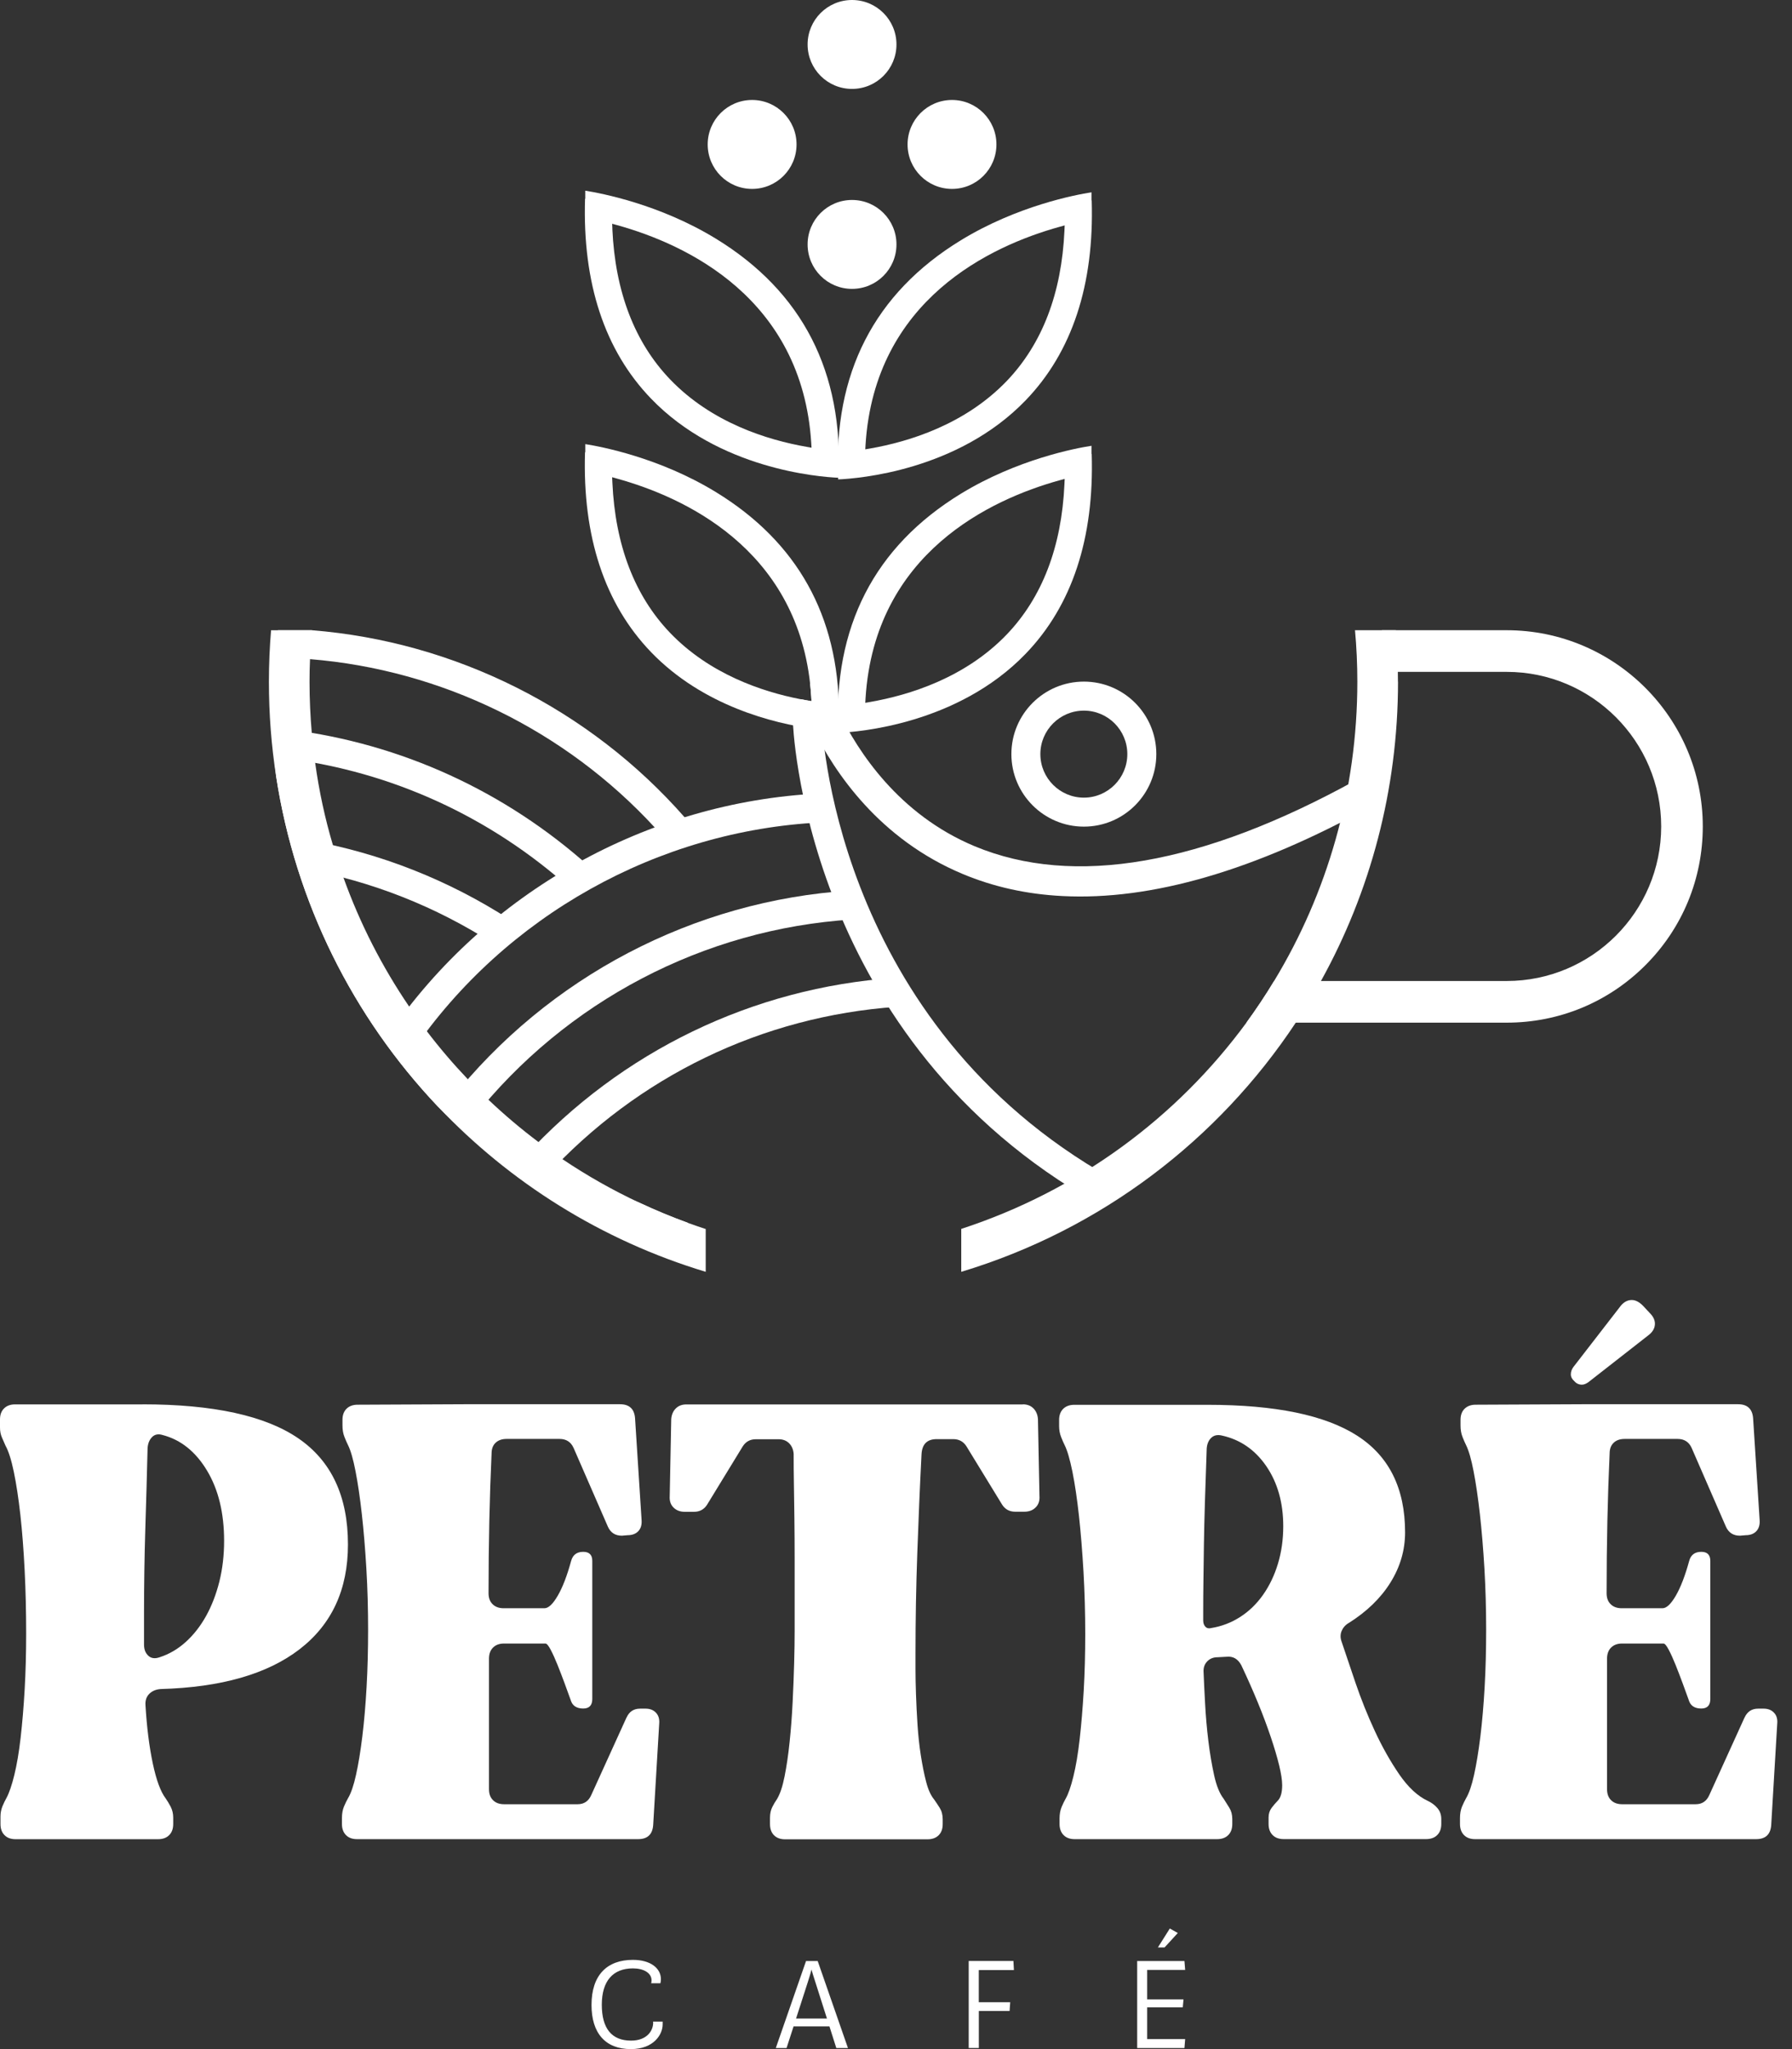 <svg width="70" height="80" viewBox="0 0 70 80" fill="none" xmlns="http://www.w3.org/2000/svg">
<rect x="0" y="0" width="70" height="80" fill="#333333" stroke="none"/>
<g id="Camada 1">
<g id="Group">
<g id="Group_2">
<path id="Vector" d="M5.567 54.827C8.334 54.827 10.363 55.271 11.655 56.156C12.947 57.041 13.592 58.422 13.592 60.297C13.592 62.055 12.962 63.418 11.704 64.388C10.444 65.359 8.634 65.877 6.275 65.943C6.09 65.957 5.943 66.019 5.831 66.13C5.719 66.242 5.671 66.389 5.683 66.573C5.734 67.439 5.831 68.197 5.968 68.846C6.105 69.495 6.273 69.951 6.471 70.212C6.535 70.303 6.602 70.412 6.667 70.537C6.731 70.663 6.766 70.804 6.766 70.96V71.215C6.766 71.4 6.712 71.542 6.608 71.647C6.503 71.752 6.358 71.805 6.176 71.805H0.609C0.424 71.805 0.282 71.754 0.177 71.647C0.072 71.542 0.019 71.398 0.019 71.215V70.92C0.019 70.775 0.046 70.642 0.097 70.517C0.148 70.393 0.202 70.284 0.255 70.191C0.36 69.995 0.462 69.696 0.56 69.297C0.658 68.897 0.74 68.415 0.805 67.85C0.87 67.287 0.923 66.657 0.963 65.962C1.003 65.268 1.022 64.539 1.022 63.779C1.022 62.927 1.003 62.105 0.963 61.311C0.923 60.517 0.868 59.796 0.796 59.147C0.723 58.498 0.638 57.937 0.54 57.465C0.442 56.993 0.333 56.652 0.215 56.441C0.175 56.35 0.129 56.245 0.078 56.127C0.025 56.009 0 55.878 0 55.733V55.419C0 55.236 0.051 55.092 0.158 54.987C0.263 54.882 0.407 54.829 0.59 54.829H5.567V54.827ZM5.626 64.21C5.626 64.394 5.681 64.537 5.793 64.642C5.904 64.746 6.052 64.767 6.237 64.701C6.604 64.583 6.941 64.387 7.249 64.111C7.557 63.835 7.822 63.498 8.046 63.098C8.269 62.699 8.442 62.249 8.568 61.751C8.692 61.252 8.754 60.721 8.754 60.158C8.754 59.069 8.532 58.154 8.086 57.413C7.641 56.673 7.063 56.211 6.355 56.026C6.183 55.973 6.046 55.999 5.942 56.104C5.837 56.209 5.778 56.353 5.765 56.536C5.738 57.611 5.709 58.681 5.675 59.743C5.643 60.805 5.626 61.874 5.626 62.95V64.21Z" fill="white"/>
<path id="Vector_2" d="M24.472 67.062C24.576 66.826 24.753 66.708 25.003 66.708H25.22C25.389 66.708 25.524 66.762 25.623 66.866C25.722 66.971 25.764 67.11 25.751 67.279L25.515 71.253C25.488 71.62 25.292 71.803 24.925 71.803H13.947C13.763 71.803 13.62 71.752 13.515 71.645C13.411 71.54 13.357 71.396 13.357 71.213V70.977C13.357 70.808 13.384 70.659 13.435 70.534C13.487 70.41 13.54 70.301 13.593 70.208C13.711 70.012 13.816 69.706 13.907 69.293C13.999 68.88 14.081 68.381 14.153 67.797C14.225 67.213 14.28 66.567 14.32 65.859C14.36 65.151 14.379 64.404 14.379 63.618C14.379 62.832 14.357 62.011 14.311 61.237C14.265 60.462 14.206 59.754 14.134 59.113C14.062 58.47 13.98 57.912 13.888 57.44C13.797 56.968 13.698 56.627 13.593 56.416C13.553 56.338 13.508 56.233 13.456 56.102C13.403 55.971 13.378 55.821 13.378 55.649V55.432C13.378 55.249 13.43 55.105 13.536 55C13.641 54.896 13.786 54.842 13.968 54.842L18.119 54.823H24.217C24.584 54.823 24.78 55.008 24.807 55.373L25.062 59.347C25.075 59.532 25.033 59.674 24.934 59.779C24.835 59.884 24.694 59.937 24.512 59.937L24.295 59.956C24.032 59.956 23.849 59.838 23.745 59.602L22.407 56.532C22.302 56.296 22.117 56.178 21.857 56.178H19.792C19.607 56.178 19.465 56.228 19.36 56.327C19.255 56.426 19.202 56.566 19.202 56.749C19.124 58.454 19.084 60.27 19.084 62.198C19.084 62.383 19.135 62.525 19.242 62.63C19.347 62.735 19.491 62.788 19.674 62.788H21.267C21.425 62.788 21.598 62.624 21.788 62.297C21.979 61.969 22.152 61.517 22.31 60.94C22.375 60.704 22.532 60.586 22.782 60.586C23.018 60.586 23.136 60.704 23.136 60.94V66.33C23.136 66.579 23.018 66.703 22.782 66.703C22.519 66.703 22.355 66.592 22.291 66.368C22.224 66.185 22.146 65.968 22.055 65.719C21.963 65.469 21.87 65.23 21.779 65.001C21.687 64.771 21.598 64.575 21.512 64.411C21.427 64.248 21.358 64.166 21.305 64.166H19.691C19.506 64.166 19.364 64.219 19.259 64.324C19.154 64.428 19.101 64.573 19.101 64.756V69.85C19.101 70.035 19.152 70.178 19.259 70.282C19.364 70.387 19.508 70.44 19.691 70.44H22.563C22.812 70.44 22.989 70.322 23.094 70.086L24.472 67.057V67.062Z" fill="white"/>
<path id="Vector_3" d="M39.955 54.827C40.126 54.827 40.263 54.88 40.368 54.985C40.472 55.09 40.531 55.229 40.545 55.398L40.604 58.409C40.617 58.593 40.568 58.74 40.455 58.852C40.343 58.965 40.196 59.02 40.012 59.02H39.658C39.435 59.02 39.264 58.928 39.146 58.744L37.749 56.462C37.631 56.279 37.46 56.186 37.237 56.186H36.588C36.221 56.186 36.025 56.376 35.998 56.757C35.931 58.068 35.876 59.366 35.831 60.653C35.785 61.937 35.762 63.237 35.762 64.548V65.169C35.762 65.45 35.768 65.778 35.781 66.153C35.794 66.526 35.813 66.92 35.84 67.333C35.867 67.746 35.909 68.143 35.968 68.522C36.027 68.903 36.095 69.247 36.175 69.555C36.253 69.864 36.358 70.096 36.489 70.254C36.554 70.345 36.626 70.454 36.706 70.579C36.784 70.705 36.824 70.852 36.824 71.023V71.219C36.824 71.403 36.771 71.546 36.666 71.651C36.561 71.755 36.417 71.809 36.234 71.809H30.667C30.483 71.809 30.34 71.757 30.235 71.651C30.131 71.546 30.078 71.401 30.078 71.219V70.964C30.078 70.806 30.108 70.669 30.167 70.551C30.226 70.433 30.289 70.328 30.353 70.237C30.471 70.041 30.57 69.746 30.648 69.352C30.726 68.958 30.793 68.513 30.844 68.014C30.896 67.515 30.936 66.998 30.962 66.459C30.989 65.921 31.008 65.414 31.021 64.935C31.035 64.457 31.041 64.036 31.041 63.675V60.911C31.041 60.322 31.037 59.781 31.031 59.288C31.023 58.797 31.018 58.348 31.012 57.941C31.004 57.535 31.002 57.141 31.002 56.761C30.989 56.591 30.93 56.452 30.825 56.348C30.721 56.243 30.582 56.19 30.412 56.19H29.527C29.305 56.19 29.134 56.281 29.015 56.466L27.619 58.748C27.501 58.932 27.329 59.024 27.107 59.024H26.753C26.568 59.024 26.422 58.968 26.309 58.856C26.197 58.746 26.149 58.597 26.161 58.413L26.22 55.402C26.233 55.233 26.292 55.094 26.397 54.989C26.502 54.884 26.639 54.831 26.81 54.831H39.951L39.955 54.827Z" fill="white"/>
<path id="Vector_4" d="M52.682 63.365C52.551 63.443 52.46 63.549 52.406 63.679C52.353 63.81 52.353 63.947 52.406 64.092C52.551 64.524 52.732 65.058 52.947 65.694C53.164 66.33 53.415 66.96 53.704 67.582C53.992 68.204 54.312 68.769 54.658 69.274C55.006 69.778 55.375 70.123 55.769 70.307C55.914 70.374 56.038 70.465 56.142 70.583C56.247 70.701 56.3 70.846 56.3 71.015V71.211C56.3 71.396 56.247 71.539 56.142 71.643C56.038 71.748 55.893 71.801 55.71 71.801H50.144C49.959 71.801 49.816 71.75 49.712 71.643C49.607 71.539 49.554 71.394 49.554 71.211V70.956C49.554 70.812 49.594 70.688 49.672 70.583C49.75 70.478 49.83 70.387 49.908 70.307C50.026 70.189 50.085 69.986 50.085 69.698C50.085 69.502 50.045 69.243 49.967 68.922C49.889 68.6 49.78 68.233 49.641 67.82C49.502 67.407 49.337 66.962 49.139 66.482C48.943 66.004 48.726 65.515 48.49 65.016C48.358 64.767 48.168 64.657 47.919 64.682L47.565 64.701C47.394 64.701 47.257 64.756 47.152 64.868C47.047 64.98 47.002 65.121 47.015 65.291C47.028 65.618 47.047 66.025 47.074 66.51C47.1 66.996 47.142 67.481 47.201 67.966C47.26 68.452 47.337 68.901 47.428 69.314C47.519 69.727 47.645 70.031 47.801 70.229C47.866 70.334 47.938 70.448 48.018 70.574C48.096 70.699 48.136 70.846 48.136 71.017V71.213C48.136 71.398 48.083 71.54 47.978 71.645C47.873 71.75 47.728 71.803 47.546 71.803H41.979C41.795 71.803 41.652 71.752 41.547 71.645C41.443 71.54 41.389 71.396 41.389 71.213V70.996C41.389 70.827 41.416 70.678 41.467 70.553C41.519 70.429 41.572 70.32 41.625 70.227C41.73 70.045 41.833 69.751 41.93 69.352C42.029 68.952 42.111 68.467 42.175 67.896C42.24 67.325 42.293 66.693 42.333 65.999C42.373 65.304 42.392 64.569 42.392 63.795C42.392 62.969 42.369 62.158 42.324 61.364C42.278 60.571 42.219 59.844 42.147 59.181C42.074 58.519 41.989 57.944 41.892 57.461C41.793 56.976 41.692 56.627 41.587 56.418C41.547 56.34 41.502 56.236 41.45 56.104C41.397 55.973 41.372 55.828 41.372 55.672V55.436C41.372 55.254 41.425 55.109 41.53 55.004C41.635 54.9 41.779 54.846 41.962 54.846H47.175C49.811 54.846 51.756 55.246 53.008 56.047C54.26 56.848 54.886 58.106 54.886 59.825C54.886 60.519 54.696 61.172 54.315 61.783C53.935 62.394 53.39 62.921 52.682 63.367V63.365ZM47.727 56.045C47.555 56.005 47.418 56.036 47.314 56.135C47.209 56.234 47.15 56.374 47.137 56.557C47.11 57.318 47.087 58.004 47.068 58.612C47.049 59.223 47.036 59.779 47.028 60.285C47.021 60.79 47.015 61.256 47.009 61.682C47.002 62.108 47 62.531 47 62.952V63.266C47 63.37 47.03 63.452 47.087 63.511C47.144 63.57 47.222 63.587 47.314 63.561C47.719 63.496 48.098 63.351 48.444 63.129C48.792 62.906 49.089 62.617 49.339 62.263C49.588 61.909 49.782 61.505 49.919 61.052C50.056 60.599 50.127 60.112 50.127 59.587C50.127 58.67 49.906 57.889 49.468 57.246C49.028 56.603 48.448 56.203 47.727 56.045Z" fill="white"/>
<path id="Vector_5" d="M68.145 67.062C68.25 66.826 68.427 66.708 68.677 66.708H68.894C69.063 66.708 69.198 66.762 69.297 66.866C69.396 66.971 69.438 67.11 69.424 67.279L69.188 71.253C69.162 71.62 68.966 71.803 68.599 71.803H57.621C57.437 71.803 57.294 71.752 57.189 71.645C57.084 71.54 57.031 71.396 57.031 71.213V70.977C57.031 70.808 57.058 70.659 57.109 70.534C57.163 70.41 57.214 70.302 57.267 70.208C57.385 70.012 57.49 69.706 57.581 69.293C57.673 68.88 57.754 68.381 57.827 67.797C57.899 67.213 57.954 66.567 57.994 65.859C58.034 65.152 58.053 64.404 58.053 63.618C58.053 62.832 58.03 62.011 57.985 61.237C57.939 60.462 57.88 59.754 57.808 59.113C57.735 58.47 57.654 57.912 57.562 57.44C57.471 56.968 57.372 56.627 57.267 56.416C57.227 56.338 57.182 56.233 57.13 56.102C57.077 55.971 57.052 55.821 57.052 55.649V55.432C57.052 55.25 57.104 55.105 57.21 55C57.317 54.896 57.459 54.842 57.642 54.842L61.793 54.823H67.891C68.258 54.823 68.454 55.008 68.481 55.373L68.736 59.347C68.749 59.532 68.705 59.674 68.608 59.779C68.509 59.884 68.368 59.937 68.186 59.937L67.969 59.956C67.706 59.956 67.523 59.838 67.418 59.602L66.081 56.532C65.976 56.296 65.791 56.178 65.531 56.178H63.466C63.281 56.178 63.138 56.228 63.034 56.327C62.929 56.426 62.876 56.567 62.876 56.749C62.798 58.455 62.758 60.27 62.758 62.198C62.758 62.383 62.809 62.525 62.916 62.63C63.02 62.735 63.165 62.788 63.348 62.788H64.941C65.099 62.788 65.272 62.624 65.462 62.297C65.652 61.969 65.826 61.517 65.984 60.94C66.048 60.704 66.206 60.586 66.456 60.586C66.692 60.586 66.809 60.704 66.809 60.94V66.33C66.809 66.579 66.692 66.703 66.456 66.703C66.193 66.703 66.029 66.592 65.965 66.368C65.898 66.185 65.82 65.968 65.729 65.719C65.637 65.469 65.544 65.23 65.453 65.001C65.361 64.771 65.272 64.575 65.186 64.411C65.1 64.248 65.032 64.166 64.979 64.166H63.365C63.18 64.166 63.038 64.219 62.933 64.324C62.828 64.428 62.775 64.573 62.775 64.756V69.85C62.775 70.035 62.826 70.178 62.933 70.282C63.038 70.387 63.182 70.44 63.365 70.44H66.237C66.486 70.44 66.663 70.322 66.768 70.086L68.145 67.057V67.062ZM63.287 51.009C63.418 50.84 63.569 50.754 63.74 50.754C63.884 50.754 64.027 50.827 64.172 50.971L64.448 51.266C64.592 51.411 64.657 51.561 64.644 51.719C64.63 51.877 64.545 52.014 64.389 52.132L62.048 53.961C61.956 54.028 61.871 54.06 61.793 54.06C61.675 54.06 61.576 54.014 61.498 53.923C61.407 53.845 61.361 53.756 61.361 53.657C61.361 53.558 61.393 53.462 61.46 53.371L63.289 51.009H63.287Z" fill="white"/>
</g>
<g id="Group_3">
<path id="Vector_6" d="M25.817 77.273C25.817 77.326 25.807 77.385 25.797 77.429H25.436C25.445 77.401 25.451 77.361 25.451 77.317C25.451 77.024 25.139 76.849 24.724 76.849C23.938 76.849 23.508 77.347 23.508 78.268C23.508 79.189 23.889 79.669 24.65 79.669C25.274 79.669 25.514 79.279 25.514 78.971C25.514 78.952 25.514 78.942 25.508 78.927H25.885V79.039C25.885 79.425 25.539 80 24.644 80C23.639 80 23.106 79.367 23.106 78.278C23.106 77.111 23.712 76.516 24.722 76.516C25.411 76.516 25.817 76.843 25.817 77.273Z" fill="white"/>
<path id="Vector_7" d="M30.999 79.113L30.725 79.958H30.305L31.486 76.561H31.941L33.123 79.958H32.668L32.4 79.113H30.999ZM31.844 77.366C31.782 77.17 31.717 76.976 31.698 76.892C31.683 76.976 31.62 77.176 31.561 77.366L31.096 78.807H32.303L31.844 77.366Z" fill="white"/>
<path id="Vector_8" d="M39.461 78.171L39.437 78.512H38.236V79.957H37.84V76.56H39.587L39.606 76.915H38.234V78.17H39.459L39.461 78.171Z" fill="white"/>
<path id="Vector_9" d="M46.295 79.612L46.267 79.959H44.421V76.561H46.267L46.295 76.908H44.811V78.059H46.231L46.202 78.371H44.811V79.61H46.295V79.612ZM45.228 76.034L45.696 75.292L46.008 75.467L45.49 76.032H45.226L45.228 76.034Z" fill="white"/>
</g>
<g id="Group_4">
<path id="Vector_10" d="M42.339 26.611C40.776 26.611 39.507 27.881 39.507 29.441C39.507 31.002 40.776 32.273 42.339 32.273C43.901 32.273 45.169 31.004 45.169 29.441C45.169 27.879 43.901 26.611 42.339 26.611ZM42.339 31.141C41.401 31.141 40.639 30.378 40.639 29.441C40.639 28.505 41.401 27.744 42.339 27.744C43.277 27.744 44.036 28.505 44.036 29.441C44.036 30.378 43.275 31.141 42.339 31.141Z" fill="white"/>
<path id="Vector_11" d="M53.566 31.476C49.015 33.99 44.975 35.162 41.502 34.983C40.11 34.913 38.811 34.626 37.604 34.121C34.346 32.759 32.597 30.151 31.763 28.454C31.531 27.982 31.369 27.58 31.265 27.297C31.348 27.314 31.432 27.329 31.512 27.342L31.699 27.375L31.687 27.186C31.676 27.019 31.662 26.857 31.645 26.695L32.251 26.524C32.254 26.539 32.407 27.057 32.772 27.808C33.505 29.325 35.098 31.799 38.072 33.038C41.939 34.648 46.962 33.777 52.995 30.444L53.566 31.476Z" fill="white"/>
<path id="Vector_12" d="M42.342 46.691C31.359 40.16 30.971 28.252 30.969 28.132L32.101 28.107C32.103 28.222 32.491 39.517 42.922 45.719L42.344 46.691H42.342Z" fill="white"/>
<path id="Vector_13" d="M16.113 41.035L15.179 40.396C18.996 34.827 25.29 31.306 32.014 30.979L32.069 32.109C25.697 32.422 19.733 35.758 16.113 41.035Z" fill="white"/>
<path id="Vector_14" d="M18.48 43.656L17.593 42.954C21.41 38.137 27.107 35.155 33.219 34.769L33.29 35.899C27.497 36.264 22.099 39.093 18.48 43.656Z" fill="white"/>
<path id="Vector_15" d="M21.335 45.913L20.502 45.148C24.274 41.039 29.405 38.563 34.95 38.177L35.031 39.307C29.774 39.675 24.912 42.021 21.337 45.915" fill="white"/>
<path id="Vector_16" d="M25.005 46.967C25.61 47.251 26.233 47.508 26.868 47.74V48.747C24.651 48.174 22.556 47.255 20.613 46.006C19.566 45.338 18.567 44.569 17.652 43.722C17.465 43.553 17.282 43.378 17.102 43.197L17.094 43.19C13.79 39.703 11.544 35.238 10.787 30.315C10.736 29.902 10.699 29.489 10.675 29.076C10.646 28.612 10.633 28.176 10.633 27.744C10.633 26.855 10.688 25.949 10.8 25.051L10.854 24.605H12.182C17.775 25.051 23.03 27.681 26.743 31.908H26.745C26.825 32.001 26.903 32.089 26.979 32.18L26.119 32.916C25.942 32.711 25.761 32.505 25.578 32.306H25.576C22.078 28.509 17.244 26.149 12.11 25.734C12.028 25.726 11.948 25.721 11.866 25.715C11.801 26.394 11.765 27.072 11.765 27.744C11.765 28.008 11.771 28.271 11.782 28.549C11.786 28.697 11.796 28.851 11.805 29.007C11.819 29.24 11.836 29.474 11.86 29.704C11.957 30.772 12.144 31.828 12.412 32.875C12.441 32.989 12.467 33.099 12.5 33.211C12.582 33.512 12.671 33.811 12.768 34.108C13.425 36.133 14.386 38.024 15.634 39.752C15.781 39.962 15.931 40.164 16.087 40.365C16.175 40.478 16.259 40.584 16.35 40.693C16.866 41.325 17.408 41.918 17.977 42.474H17.979C18.123 42.615 18.266 42.75 18.413 42.885C18.546 43.009 18.675 43.125 18.811 43.241H18.812C19.45 43.802 20.124 44.322 20.828 44.794C20.828 44.794 20.83 44.794 20.83 44.796C20.957 44.881 21.087 44.967 21.22 45.053C21.414 45.176 21.612 45.296 21.808 45.412C22.834 46.027 23.899 46.545 25.001 46.965" fill="white"/>
<path id="Vector_17" d="M22.281 34.691C19.153 31.889 15.312 30.131 11.171 29.607L11.314 28.484C15.683 29.036 19.737 30.892 23.037 33.847L22.281 34.691Z" fill="white"/>
<path id="Vector_18" d="M19.299 36.854C17.021 35.389 14.517 34.401 11.854 33.919L12.056 32.804C14.865 33.312 17.509 34.353 19.912 35.901L19.299 36.852V36.854Z" fill="white"/>
<g id="Group_5">
<path id="Vector_19" d="M35.018 1.736C35.018 0.776 34.242 0 33.282 0C32.323 0 31.547 0.776 31.547 1.736C31.547 2.695 32.323 3.471 33.282 3.471C34.242 3.471 35.018 2.695 35.018 1.736Z" fill="white"/>
<path id="Vector_20" d="M35.018 9.542C35.018 8.583 34.242 7.807 33.282 7.807C32.323 7.807 31.547 8.583 31.547 9.542C31.547 10.502 32.323 11.278 33.282 11.278C34.242 11.278 35.018 10.502 35.018 9.542Z" fill="white"/>
<path id="Vector_21" d="M29.379 3.903C28.42 3.903 27.644 4.68 27.644 5.639C27.644 6.598 28.42 7.375 29.379 7.375C30.338 7.375 31.115 6.598 31.115 5.639C31.115 4.68 30.338 3.903 29.379 3.903Z" fill="white"/>
<path id="Vector_22" d="M37.188 3.903C36.229 3.903 35.452 4.68 35.452 5.639C35.452 6.598 36.229 7.375 37.188 7.375C38.147 7.375 38.923 6.598 38.923 5.639C38.923 4.68 38.147 3.903 37.188 3.903Z" fill="white"/>
</g>
<path id="Vector_23" d="M27.567 47.978V49.654C23.493 48.425 19.915 46.166 17.102 43.197L17.094 43.19C13.791 39.703 11.545 35.24 10.787 30.317C10.599 29.106 10.504 27.873 10.504 26.617C10.504 25.945 10.533 25.275 10.588 24.607H12.182C12.148 24.98 12.125 25.357 12.11 25.736C12.097 26.029 12.091 26.324 12.091 26.619C12.091 27.293 12.122 27.957 12.179 28.615C12.211 29.009 12.255 29.399 12.312 29.788C12.464 30.886 12.696 31.961 13.007 33.004C13.132 33.43 13.269 33.853 13.419 34.27C14.063 36.062 14.927 37.748 15.985 39.301C16.208 39.627 16.438 39.947 16.674 40.261C17.172 40.915 17.707 41.54 18.276 42.137C18.537 42.411 18.805 42.676 19.079 42.935C19.7 43.523 20.351 44.075 21.038 44.59C21.342 44.821 21.652 45.041 21.97 45.255C22.929 45.9 23.94 46.472 25.004 46.969C25.609 47.253 26.231 47.51 26.867 47.742C27.097 47.826 27.329 47.904 27.564 47.982" fill="white"/>
<path id="Vector_24" d="M54.61 26.615C54.61 30.832 53.526 34.825 51.6 38.3C51.293 38.856 50.964 39.398 50.616 39.926C47.584 44.503 43.013 48.005 37.549 49.654V47.978C42.122 46.486 45.97 43.627 48.688 39.926C49.07 39.4 49.434 38.858 49.769 38.3C51.847 34.877 53.021 30.867 53.021 26.615C53.021 25.942 52.991 25.272 52.93 24.605H54.525C54.569 25.146 54.597 25.686 54.603 26.231C54.607 26.358 54.607 26.488 54.607 26.615" fill="white"/>
<path id="Vector_25" d="M66.515 32.266C66.515 34.313 65.72 36.237 64.273 37.684C62.827 39.13 60.903 39.926 58.855 39.926H48.688C49.071 39.4 49.433 38.858 49.77 38.3H58.855C62.184 38.3 64.89 35.594 64.89 32.266C64.89 28.937 62.184 26.231 58.855 26.231H53.981V24.605H58.855C63.08 24.605 66.515 28.041 66.515 32.266Z" fill="white"/>
</g>
<path id="Vector_26" d="M27.965 19.212C25.763 17.866 23.478 17.436 22.863 17.339V17.657H22.852C22.751 20.951 23.619 23.576 25.43 25.458C27.465 27.571 30.234 28.241 31.764 28.454C32.227 28.518 32.575 28.541 32.755 28.549C32.767 28.298 32.773 28.05 32.773 27.808C32.755 24.042 31.14 21.153 27.965 19.212ZM26.174 24.706C24.789 23.26 24.032 21.285 23.921 18.837L23.912 18.632L24.11 18.687C26.707 19.408 31.06 21.399 31.646 26.695C31.663 26.857 31.676 27.019 31.688 27.186L31.699 27.375L31.513 27.342C31.433 27.329 31.349 27.314 31.265 27.297C29.749 27 27.714 26.311 26.174 24.706Z" fill="white"/>
<path id="Vector_27" d="M32.743 28.611C32.542 24.483 34.152 21.343 37.534 19.276C39.736 17.931 42.019 17.499 42.636 17.404C42.636 17.459 42.636 17.514 42.636 17.573V17.722H42.645C42.746 21.018 41.878 23.644 40.065 25.524C37.416 28.273 33.528 28.579 32.743 28.613V28.611ZM41.389 18.751C38.714 19.493 34.173 21.585 33.811 27.251L33.8 27.439L33.986 27.407C35.524 27.138 37.699 26.465 39.326 24.771C40.712 23.323 41.469 21.349 41.58 18.902L41.589 18.696L41.391 18.751H41.389Z" fill="white"/>
<path id="Vector_28" d="M32.755 18.653C31.969 18.619 28.077 18.31 25.431 15.562C23.618 13.68 22.752 11.056 22.853 7.761H22.862V7.613C22.862 7.556 22.862 7.5 22.862 7.445C23.477 7.542 25.762 7.972 27.964 9.318C31.344 11.385 32.956 14.525 32.755 18.653ZM23.92 8.941C24.031 11.389 24.788 13.364 26.174 14.81C27.799 16.504 29.974 17.178 31.514 17.446L31.7 17.479L31.689 17.29C31.329 11.625 26.786 9.533 24.111 8.791L23.913 8.736L23.922 8.941H23.92Z" fill="white"/>
<path id="Vector_29" d="M32.743 18.715C32.542 14.588 34.152 11.447 37.534 9.38C39.736 8.035 42.019 7.603 42.636 7.508C42.636 7.563 42.636 7.618 42.636 7.677V7.826H42.645C42.746 11.122 41.878 13.748 40.065 15.629C37.416 18.377 33.528 18.683 32.743 18.717V18.715ZM41.389 8.855C38.714 9.597 34.173 11.689 33.811 17.355L33.8 17.543L33.986 17.511C35.524 17.242 37.699 16.569 39.326 14.875C40.712 13.427 41.469 11.453 41.58 9.006L41.589 8.8L41.391 8.855H41.389Z" fill="white"/>
</g>
</g>
</svg>
